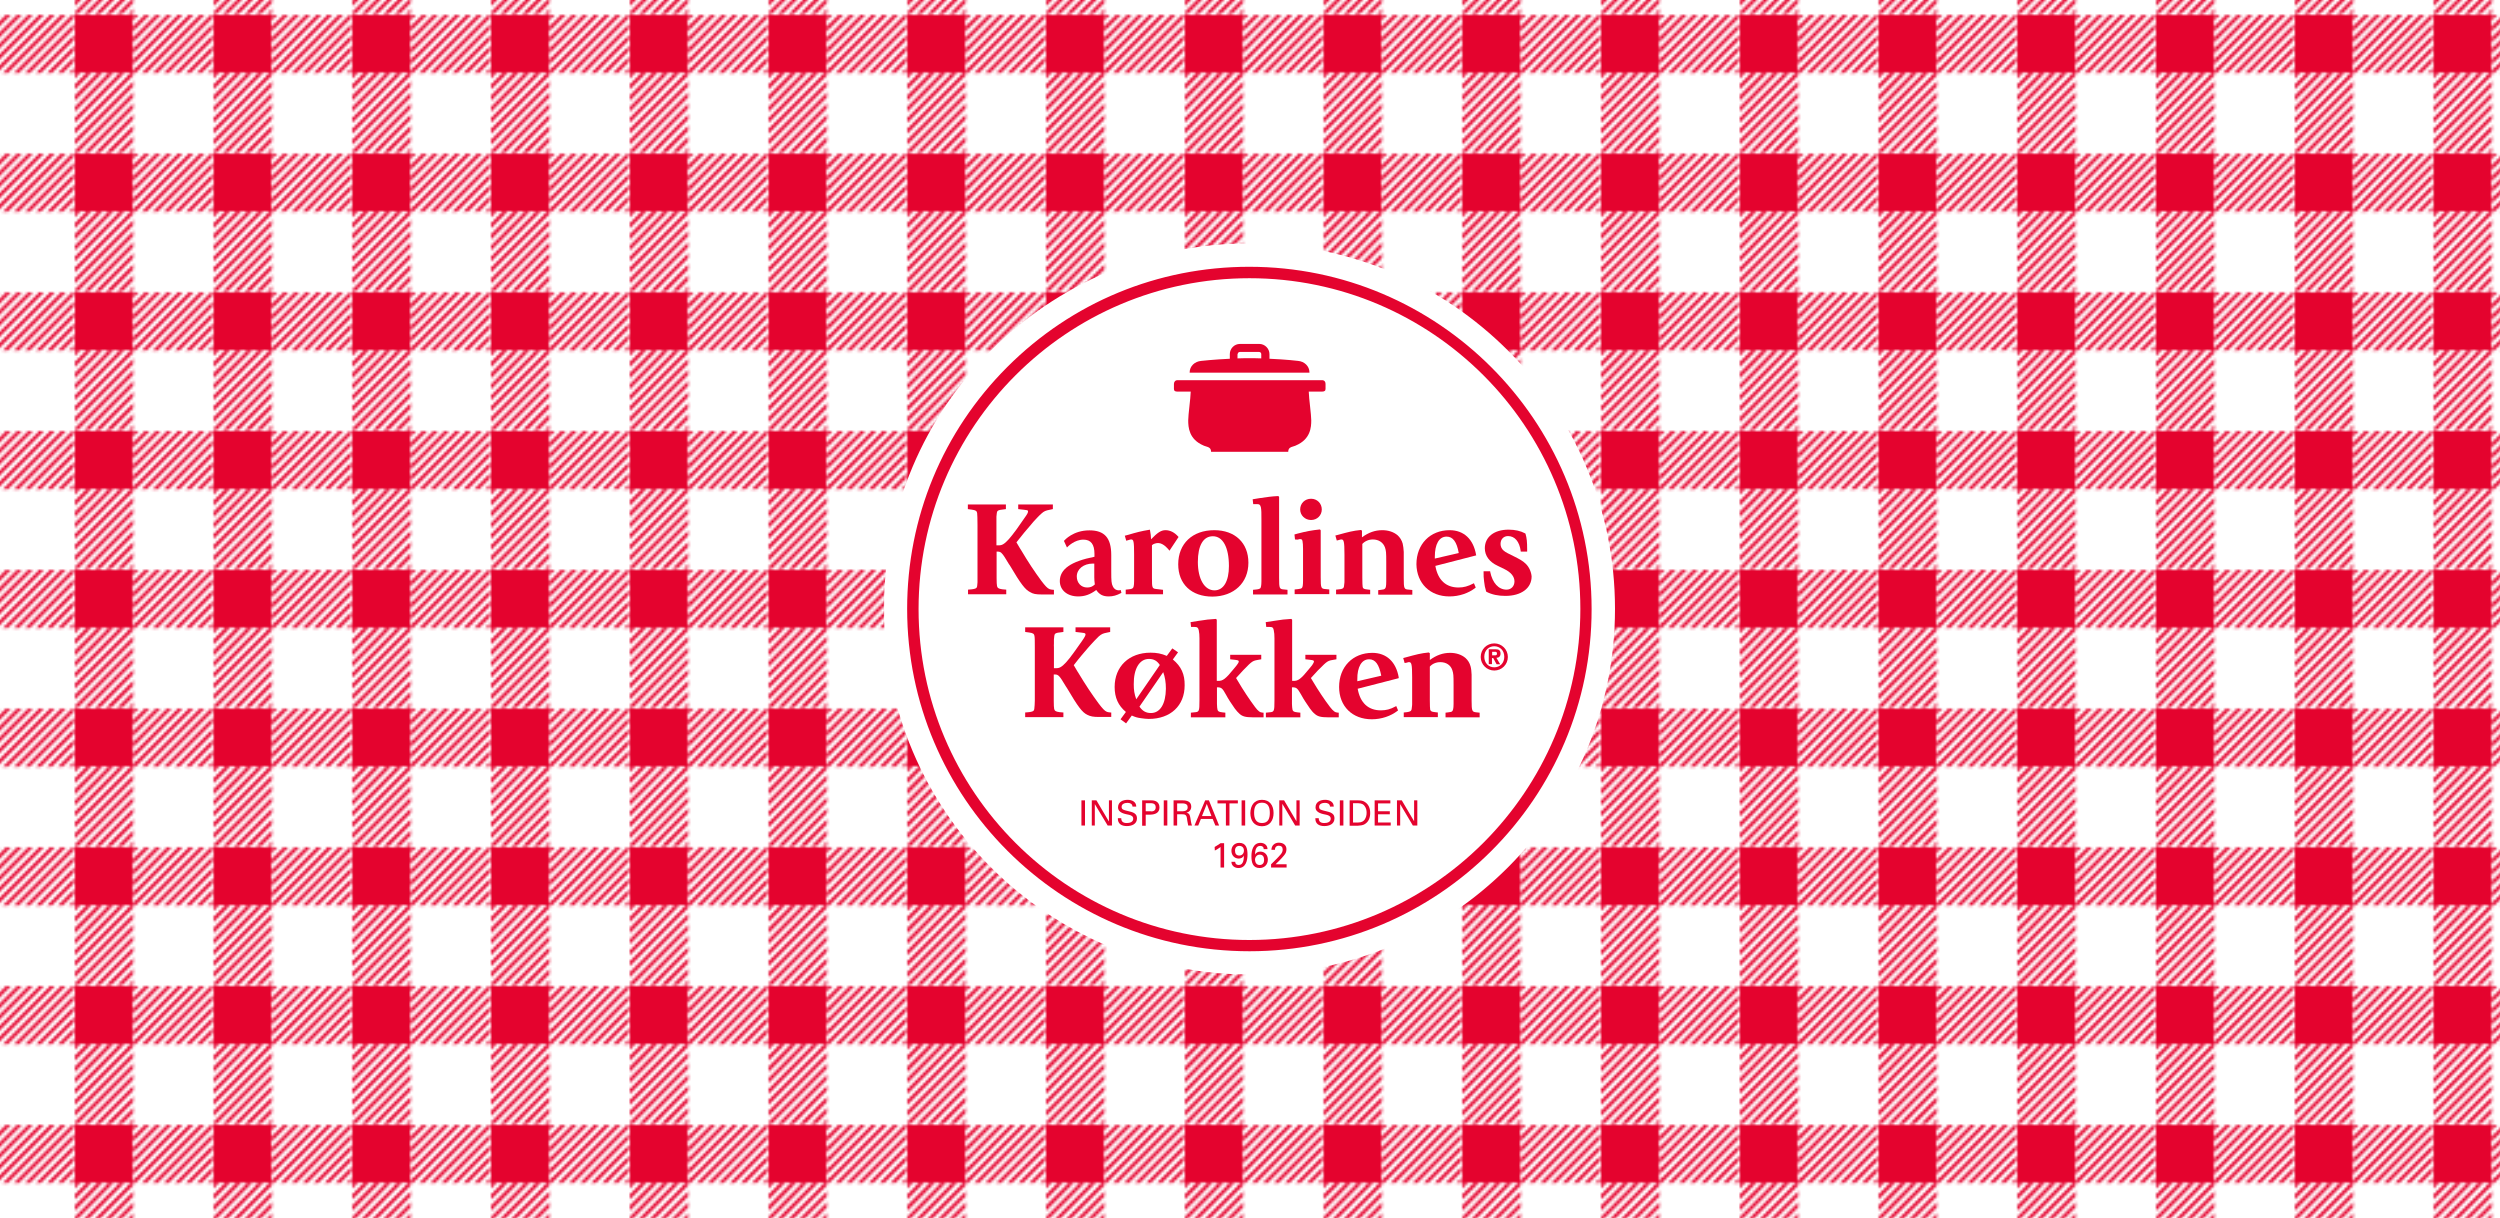<?xml version="1.0" encoding="utf-8"?>
<!-- Generator: Adobe Illustrator 22.1.0, SVG Export Plug-In . SVG Version: 6.00 Build 0)  -->
<svg version="1.1" id="Layer_1" xmlns="http://www.w3.org/2000/svg" xmlns:xlink="http://www.w3.org/1999/xlink" x="0px" y="0px"
	 viewBox="0 0 1400 682" style="enable-background:new 0 0 1400 682;" xml:space="preserve">
<style type="text/css">
	.st0{fill:none;}
	.st1{fill:#E4032E;}
	.st2{fill:#FFFFFF;}
	.st3{fill:url(#SVGID_1_);}
	.st4{clip-path:url(#SVGID_3_);}
	.st5{clip-path:url(#SVGID_5_);fill:#FFFFFF;}
	.st6{clip-path:url(#SVGID_5_);fill:#E4032E;}
</style>
<pattern  width="52.6" height="52.6" patternUnits="userSpaceOnUse" id="New_Pattern_Swatch_2" viewBox="0 -52.6 52.6 52.6" style="overflow:visible;">
	<g>
		<rect x="0" y="-52.6" class="st0" width="52.6" height="52.6"/>
		<rect x="0" y="-52.6" class="st1" width="22.3" height="22.3"/>
		<rect x="22.3" y="-30.4" class="st2" width="30.4" height="30.4"/>
		<g>
			<polygon class="st2" points="52.6,-30.4 52.6,-30.4 52.6,-30.4 			"/>
			<polygon class="st1" points="52.6,-30.4 52.6,-30.4 52.6,-32.5 50.5,-30.4 			"/>
			<polygon class="st1" points="20.2,0 22.3,0 22.3,-2.1 			"/>
			<polygon class="st2" points="50.5,-30.4 52.6,-32.5 52.6,-34.6 48.4,-30.4 			"/>
			<polygon class="st2" points="22.3,-4.2 18.1,0 20.2,0 22.3,-2.1 			"/>
			<polygon class="st1" points="22.3,-6.3 16,0 18.1,0 22.3,-4.2 			"/>
			<polygon class="st1" points="48.4,-30.4 52.6,-34.6 52.6,-36.7 46.3,-30.4 			"/>
			<polygon class="st2" points="22.3,-8.4 13.9,0 16,0 22.3,-6.3 			"/>
			<polygon class="st2" points="46.3,-30.4 52.6,-36.7 52.6,-38.8 44.2,-30.4 			"/>
			<polygon class="st1" points="44.2,-30.4 52.6,-38.8 52.6,-40.9 42.1,-30.4 			"/>
			<polygon class="st1" points="22.3,-10.5 11.7,0 13.9,0 22.3,-8.4 			"/>
			<polygon class="st2" points="22.3,-12.7 9.6,0 11.7,0 22.3,-10.5 			"/>
			<polygon class="st2" points="42.1,-30.4 52.6,-40.9 52.6,-43 40,-30.4 			"/>
			<polygon class="st1" points="22.3,-14.8 7.5,0 9.6,0 22.3,-12.7 			"/>
			<polygon class="st1" points="40,-30.4 52.6,-43 52.6,-45.1 37.9,-30.4 			"/>
			<polygon class="st2" points="22.3,-16.9 5.4,0 7.5,0 22.3,-14.8 			"/>
			<polygon class="st2" points="37.9,-30.4 52.6,-45.1 52.6,-47.2 35.8,-30.4 			"/>
			<polygon class="st1" points="22.3,-19 3.3,0 5.4,0 22.3,-16.9 			"/>
			<polygon class="st1" points="33.7,-30.4 35.8,-30.4 52.6,-47.2 52.6,-49.3 			"/>
			<polygon class="st2" points="31.6,-30.4 33.7,-30.4 52.6,-49.3 52.6,-51.4 			"/>
			<polygon class="st2" points="22.3,-21.1 1.2,0 3.3,0 22.3,-19 			"/>
			<polygon class="st1" points="29.5,-30.4 31.6,-30.4 52.6,-51.4 52.6,-52.6 51.7,-52.6 			"/>
			<polygon class="st1" points="22.3,-21.1 22.3,-23.2 0,-0.9 0,0 1.2,0 			"/>
			<polygon class="st2" points="22.3,-23.2 22.3,-25.3 0,-3 0,-0.9 			"/>
			<polygon class="st2" points="29.5,-30.4 51.7,-52.6 49.6,-52.6 27.4,-30.4 			"/>
			<polygon class="st1" points="27.4,-30.4 49.6,-52.6 47.5,-52.6 25.3,-30.4 			"/>
			<polygon class="st1" points="22.3,-27.4 0,-5.1 0,-3 22.3,-25.3 			"/>
			<polygon class="st2" points="22.3,-29.5 0,-7.2 0,-5.1 22.3,-27.4 			"/>
			<polygon class="st2" points="25.3,-30.4 47.5,-52.6 45.4,-52.6 23.2,-30.4 			"/>
			<polygon class="st1" points="22.3,-30.4 21.1,-30.4 0,-9.3 0,-7.2 22.3,-29.5 			"/>
			<polygon class="st1" points="45.4,-52.6 43.3,-52.6 22.3,-31.6 22.3,-30.4 23.2,-30.4 			"/>
			<polygon class="st2" points="18.9,-30.4 0,-11.4 0,-9.3 21.1,-30.4 			"/>
			<polygon class="st2" points="22.3,-31.6 43.3,-52.6 41.2,-52.6 22.3,-33.7 			"/>
			<polygon class="st1" points="16.8,-30.4 0,-13.5 0,-11.4 18.9,-30.4 			"/>
			<polygon class="st1" points="41.2,-52.6 39.1,-52.6 22.3,-35.8 22.3,-33.7 			"/>
			<polygon class="st2" points="22.3,-35.8 39.1,-52.6 37,-52.6 22.3,-37.9 			"/>
			<polygon class="st2" points="14.7,-30.4 0,-15.6 0,-13.5 16.8,-30.4 			"/>
			<polygon class="st1" points="12.6,-30.4 0,-17.7 0,-15.6 14.7,-30.4 			"/>
			<polygon class="st1" points="22.3,-37.9 37,-52.6 34.9,-52.6 22.3,-40 			"/>
			<polygon class="st2" points="10.5,-30.4 0,-19.8 0,-17.7 12.6,-30.4 			"/>
			<polygon class="st2" points="22.3,-40 34.9,-52.6 32.8,-52.6 22.3,-42.1 			"/>
			<polygon class="st1" points="22.3,-42.1 32.8,-52.6 30.7,-52.6 22.3,-44.2 			"/>
			<polygon class="st1" points="8.4,-30.4 0,-22 0,-19.8 10.5,-30.4 			"/>
			<polygon class="st2" points="6.3,-30.4 0,-24.1 0,-22 8.4,-30.4 			"/>
			<polygon class="st2" points="22.3,-46.3 22.3,-44.2 30.7,-52.6 28.6,-52.6 			"/>
			<polygon class="st1" points="22.3,-46.3 28.6,-52.6 26.5,-52.6 22.3,-48.4 			"/>
			<polygon class="st1" points="4.2,-30.4 0,-26.2 0,-24.1 6.3,-30.4 			"/>
			<polygon class="st2" points="2.1,-30.4 0,-28.3 0,-26.2 4.2,-30.4 			"/>
			<polygon class="st2" points="26.5,-52.6 24.4,-52.6 22.3,-50.5 22.3,-48.4 			"/>
			<polygon class="st1" points="0,-30.4 0,-30.4 0,-28.3 2.1,-30.4 			"/>
			<polygon class="st1" points="22.3,-50.5 24.4,-52.6 22.3,-52.6 22.3,-52.6 			"/>
			<polygon class="st2" points="22.3,-52.6 22.3,-52.6 22.3,-52.6 			"/>
			<polygon class="st2" points="0,-30.4 0,-30.4 0,-30.4 			"/>
			<polygon class="st2" points="22.3,0 22.3,0 22.3,0 			"/>
		</g>
	</g>
</pattern>
<pattern  id="SVGID_1_" xlink:href="#New_Pattern_Swatch_2" patternTransform="matrix(1.466 0 0 1.466 3538.331 3271.651)">
</pattern>
<rect class="st3" width="1400" height="682"/>
<g>
	<g>
		<defs>
			<rect id="SVGID_2_" x="495.1" y="136.4" width="409.3" height="409.3"/>
		</defs>
		<clipPath id="SVGID_3_">
			<use xlink:href="#SVGID_2_"  style="overflow:visible;"/>
		</clipPath>
		<g class="st4">
			<defs>
				<rect id="SVGID_4_" x="333.2" y="82.4" width="732.8" height="518.1"/>
			</defs>
			<clipPath id="SVGID_5_">
				<use xlink:href="#SVGID_4_"  style="overflow:visible;"/>
			</clipPath>
			<path class="st5" d="M904.4,341c0,113-91.6,204.7-204.7,204.7c-113,0-204.7-91.6-204.7-204.7c0-113,91.6-204.7,204.7-204.7
				C812.8,136.4,904.4,228,904.4,341"/>
			<path class="st6" d="M699.7,532.7c-105.7,0-191.7-86-191.7-191.7c0-51.2,19.9-99.3,56.1-135.5c36.2-36.2,84.3-56.1,135.5-56.1
				c105.7,0,191.7,86,191.7,191.7C891.4,446.7,805.4,532.7,699.7,532.7 M699.7,155.8c-102.2,0-185.3,83.1-185.3,185.3
				c0,102.2,83.1,185.3,185.3,185.3C801.9,526.3,885,443.2,885,341C885,238.9,801.9,155.8,699.7,155.8"/>
			<rect x="605.6" y="448.2" class="st6" width="2" height="14.1"/>
			<polygon class="st6" points="622.7,448.2 622.7,462.3 620.3,462.3 613.1,450.3 613.1,450.3 613.1,462.3 611.4,462.3 611.4,448.2 
				614,448.2 620.9,459.9 621,459.9 621,448.2 			"/>
			<path class="st6" d="M627.9,458.2c0,2,1.2,2.7,3.1,2.7c1.6,0,3.6-0.5,3.6-2.4c0-1.4-1.1-1.9-2.3-2.2c-2.3-0.5-6.2-1-6.2-4.2
				c0-3.1,2.8-4.2,5.4-4.2c2.4,0,4.8,1.1,4.8,3.8h-2.1c-0.1-1.6-1.4-2.1-2.8-2.1c-1.4,0-3.3,0.5-3.3,2.2c0,1.6,1.1,1.7,2.4,2.1
				c2.6,0.8,6.2,0.8,6.2,4.4c0,3.2-2.9,4.3-5.7,4.3c-3,0-5.1-1.3-5-4.4H627.9z"/>
			<path class="st6" d="M639.7,448.2h4.7c2.6-0.1,4.9,0.9,4.9,4c0,3-2.4,3.9-5,4h-2.7v6.2h-2V448.2z M644.7,454.4
				c0.2,0,2.5,0.1,2.5-2.3c0-2.4-2.3-2.3-2.5-2.3h-3.1v4.5H644.7z"/>
			<rect x="651.7" y="448.2" class="st6" width="2" height="14.1"/>
			<path class="st6" d="M659.2,455.9v6.4h-2v-14.1h5.1c2.4,0,4.8,0.7,4.8,3.5c0,1.7-1,3-2.7,3.4v0c1.7,0.4,1.9,1.3,2.2,2.9
				c0.2,1.4,0.4,2.9,0.9,4.3h-2.1c-0.2-0.8-0.4-1.8-0.5-2.6c-0.2-1.3-0.2-2.4-0.8-3.1c-0.6-0.6-1.4-0.6-2.1-0.6H659.2z M659.2,454.3
				h3.2c2.2-0.1,2.7-1.1,2.7-2.2c0-1.1-0.5-2.1-2.7-2.2h-3.2V454.3z"/>
			<path class="st6" d="M668.9,462.3l6-14.1h2.1l5.7,14.1h-2.1l-1.5-3.7h-6.6l-1.5,3.7H668.9z M673.1,457h5.3l-2.6-6.8L673.1,457z"
				/>
			<polygon class="st6" points="686.5,449.9 681.8,449.9 681.8,448.2 693.2,448.2 693.2,449.9 688.5,449.9 688.5,462.3 686.5,462.3 
							"/>
			<rect x="695.3" y="448.2" class="st6" width="2" height="14.1"/>
			<path class="st6" d="M706.7,447.9c4.4,0,6.5,3.2,6.5,7.4c0,4.1-2.1,7.4-6.5,7.4c-4.4,0-6.5-3.2-6.5-7.4
				C700.3,451.1,702.3,447.9,706.7,447.9 M706.7,460.9c3.6,0,4.4-2.7,4.4-5.7c0-3-0.8-5.7-4.4-5.7c-3.6,0-4.4,2.7-4.4,5.7
				C702.3,458.2,703.2,460.9,706.7,460.9"/>
			<polygon class="st6" points="727.8,448.2 727.8,462.3 725.3,462.3 718.2,450.3 718.1,450.3 718.1,462.3 716.4,462.3 716.4,448.2 
				719.1,448.2 726,459.9 726,459.9 726,448.2 			"/>
			<path class="st6" d="M738.5,458.2c0,2,1.2,2.7,3.1,2.7c1.6,0,3.6-0.5,3.6-2.4c0-1.4-1.1-1.9-2.3-2.2c-2.3-0.5-6.2-1-6.2-4.2
				c0-3.1,2.8-4.2,5.4-4.2c2.4,0,4.8,1.1,4.8,3.8h-2.1c-0.1-1.6-1.4-2.1-2.8-2.1c-1.4,0-3.3,0.5-3.3,2.2c0,1.6,1.1,1.7,2.4,2.1
				c2.6,0.8,6.2,0.8,6.2,4.4c0,3.2-2.9,4.3-5.7,4.3c-3,0-5.1-1.3-5-4.4H738.5z"/>
			<rect x="750.3" y="448.2" class="st6" width="2" height="14.1"/>
			<path class="st6" d="M755.8,448.2h4.7c1.3,0,2.7,0.1,3.8,0.9c2.1,1.3,3,3.5,3,6.2c0,2.7-0.9,4.9-3,6.2c-1.1,0.7-2.5,0.8-3.8,0.9
				h-4.7V448.2z M757.7,460.6h2.9c2,0,3-0.8,3.6-1.6c0.8-1.2,1.1-2.5,1.1-3.8c0-1.3-0.2-2.6-1.1-3.8c-0.5-0.8-1.6-1.6-3.6-1.6h-2.9
				V460.6z"/>
			<polygon class="st6" points="769.8,462.3 769.8,448.2 778.6,448.2 778.6,449.9 771.7,449.9 771.7,454.3 778.3,454.3 778.3,456 
				771.7,456 771.7,460.6 778.8,460.6 778.8,462.3 			"/>
			<polygon class="st6" points="793.7,448.2 793.7,462.3 791.2,462.3 784.1,450.3 784.1,450.3 784.1,462.3 782.3,462.3 782.3,448.2 
				785,448.2 791.9,459.9 791.9,459.9 791.9,448.2 			"/>
			<path class="st6" d="M685.5,485.8h-2v-11.5c-1,0.7-2,1.5-3.2,2l-0.1-2c0.5-0.3,2.5-1.5,3.3-2.1h2V485.8z"/>
			<path class="st6" d="M698.6,478.6c0,3.4-1,7.5-5.1,7.5c-2.1,0-3.9-1.3-3.9-3.5h2.1c0,1.2,0.8,1.8,2,1.8c2.7,0,2.8-3.2,2.9-5.4
				l0,0c-0.5,1.3-1.7,1.8-3,1.8c-2.4-0.1-3.9-1.8-4-4.2c-0.1-2.6,1.7-4.6,4.4-4.6C697.9,472,698.6,475.2,698.6,478.6 M694,473.7
				c-1.5,0-2.4,1-2.4,2.6c0,1.7,0.7,2.8,2.4,2.8c1.6,0,2.6-1.2,2.6-2.8C696.6,474.8,695.7,473.7,694,473.7"/>
			<path class="st6" d="M700.8,479.5c0-3.4,1-7.5,5.1-7.5c2.1,0,3.9,1.3,3.9,3.5h-2.1c0-1.2-0.8-1.8-2-1.8c-2.7,0-2.8,3.2-2.9,4.9
				l0,0c0.6-1.1,1.6-1.7,3-1.7c2.6,0,4.2,2,4.2,4.5c0,2.7-1.9,4.7-4.6,4.7C701.5,486.1,700.8,482.9,700.8,479.5 M705.4,484.4
				c1.7,0,2.5-1.2,2.5-2.8c0-1.7-0.6-3-2.5-3c-1.6,0-2.6,1.4-2.6,2.9C702.9,483.1,703.7,484.4,705.4,484.4"/>
			<path class="st6" d="M720.4,485.8h-8.6v-1.8c1.9-1.9,3.9-3.7,5.6-5.8c0.6-0.8,0.9-1.5,0.9-2.5c0-1.4-0.8-2.1-2.2-2.1
				c-1.4,0-2.2,1-2.1,2.3H712c0-2.4,1.8-4,4.1-4c2.6,0,4.3,1.4,4.3,3.6c0,1.6-0.4,2.4-1.4,3.6c-1.2,1.5-3.5,3.8-4.7,4.9v0h6.2V485.8
				z"/>
			<path class="st6" d="M726.9,202.1c0,0-6.5-0.8-16-1.2v-2.6c0-3.1-2.6-5.7-5.7-5.7h-10.8c-3.2,0-5.7,2.6-5.7,5.7v2.6c0,0,0,0,0,0
				c-8.8,0.4-16,1.2-16,1.2c-3.6,0.3-6.5,2.9-6.5,6.5v0.1h67.1v-0.1C733.3,205,730.4,202.4,726.9,202.1 M693.1,198.3
				c0-0.7,0.6-1.2,1.2-1.2h10.8c0.7,0,1.2,0.5,1.2,1.2v2.4c-2.1-0.1-4.3-0.1-6.6-0.1c-2.2,0-4.5,0-6.7,0.1V198.3z"/>
			<path class="st6" d="M726.6,302.2l0.8-0.2c0.2-0.1,0.4-0.1,0.6-0.1c0.9,0,1.2,0.2,1.4,1.1c0.2,1,0.3,2.3,0.3,4.4v17.9
				c0,2.2-0.2,3.5-0.6,3.9c-0.3,0.4-1.1,0.6-2.2,0.7l-1.9,0.2v2.6h19.4v-2.6l-1.9-0.2c-2.7-0.2-2.9-0.4-2.9-6.6v-26.3l-0.4-0.5
				l-0.2,0c-4.5,0.5-7.3,1-12.3,2.3l-1.8,0.5l0.3,2.8L726.6,302.2z"/>
			<path class="st6" d="M734.2,291.2c3.4,0,6-2.6,6-5.9c0-3.4-2.6-6-6-6c-3.5,0-6.1,2.6-6.1,6C728.1,288.6,730.8,291.2,734.2,291.2"
				/>
			<path class="st6" d="M699.1,315.1c0-11.1-7.5-18.2-19.1-18.2c-12.2,0-20.2,7.5-20.2,19.1c0,11.1,7.4,18.1,19.2,18.1
				C691,334,699.1,326.4,699.1,315.1 M679.2,300.3c5.6,0,9,6.2,9,16.7c0,8.5-3,13.6-8.1,13.6c-5.6,0-9.3-6.4-9.3-15.9
				C670.8,305.5,673.8,300.3,679.2,300.3"/>
			<path class="st6" d="M632.1,302.4l0.7-0.2c0.3-0.1,0.5-0.1,0.7-0.1c1.3,0,1.6,1,1.6,8.4v14.9c0,2.8-0.4,3.7-0.7,3.9
				c-0.2,0.2-0.7,0.6-2.2,0.7l-1.8,0.2v2.6h20.9v-2.5l-3.3-0.4c-2.8-0.3-2.9-0.3-2.9-6.4v-18.2c0.8-0.8,2.4-1.2,3.5-1.2
				c3.1,0,6,3.9,6,3.9l0.3,0.4l5.1-7.7l-0.2-0.2c-2-2.3-4.5-3.6-7.1-3.6c-2.6,0-4.6,1.5-8.1,5.1c-0.1-1.9-0.2-3.1-0.6-5.1l-0.1-0.3
				l-0.4,0.1c-4.3,0.7-7,1.4-11.7,2.8l-1.9,0.5l0.8,2.8L632.1,302.4z"/>
			<path class="st6" d="M854.4,315.7c-1.6-1.6-3.5-2.6-6.9-4.3c-1.1-0.5-1.9-0.9-2.6-1.3l-0.6-0.3c-0.9-0.4-1.7-1-2.3-1.5
				c-1.1-0.9-1.7-2.3-1.7-3.7c0-2.6,1.7-4.4,4.2-4.4c3.8,0,6.4,3.1,7.1,8.4l0,0.3h3.6v-1.3c0-4-0.2-6.3-0.9-8.6l-0.1-0.2l-0.1-0.1
				c-2.6-1.4-5.7-2.1-9.3-2.1c-8.1,0-13.3,4.1-13.3,10.4c0,4.2,2.5,7.7,7.3,9.9l3.7,1.8c3.7,1.8,5.6,4.2,5.6,6.9
				c0,2.7-1.9,4.6-4.4,4.6c-4.5,0-7.9-3.7-9.2-10l0-0.3h-3.7v0.5c0,2.2,0,3,0.3,5.2c0.3,2.3,0.4,3.2,1.1,5.5l0.1,0.2l0.1,0.1
				c3.1,1.6,6.6,2.3,10.6,2.3c8.9,0,14.7-4.3,14.7-10.9C857.5,320.3,856.3,317.5,854.4,315.7"/>
			<path class="st6" d="M702.8,395.9c-3-4-6.6-9.4-9.7-14.7l-0.9-1.5c3-3.3,4.8-5.3,7.2-7.6c1.5-1.4,2.4-2,3.7-2.3
				c0.1,0,0.3-0.1,0.5-0.1c0.3-0.1,0.6-0.1,1-0.2l1.7-0.3v-2.5h-17.4v2.5l2.7,0.3c2.1,0.2,2.1,0.6,2.1,0.9c0,0.5-0.4,1.2-1.1,2.1
				c-1.1,1.3-2.7,3.4-4.7,5.6c-1.6,1.7-2.7,2.6-4,3c-0.7,0.2-1.1,0.2-2.5,0.2v-34.2l-0.4-0.5l-0.2,0c-3.6,0.2-5.3,0.4-9.7,1.1
				l-4.4,0.7l0.3,2.7h2c1.5,0,1.9,0.3,2.3,1.8c0.3,1.4,0.4,2.8,0.4,4.6v34.8c0,6.2-0.2,6.4-2.9,6.6l-1.9,0.2v2.6h19.3v-2.6l-1.8-0.2
				c-2-0.2-2.4-0.7-2.6-1.5c-0.1-0.5-0.3-1.6-0.3-3.2v-9.3h0.1c2.4,0,2.9,0.4,5,4.2c1.1,2.1,3.1,5.2,4.9,7.7
				c0.9,1.2,1.8,2.2,2.6,2.9c1.6,1.5,3.5,2,7.4,2h6.1v-2.6l-0.4,0C705.6,399,704.6,398.3,702.8,395.9"/>
			<path class="st6" d="M811.7,334c5.4,0,10.7-1.8,14.5-4.8l0.2-0.2l-1-2.4l-0.4,0.2c-2.9,1.5-5.3,2.2-8.2,2.2
				c-7.1,0-11.6-4.2-13-12.1l22.9-5.9l-0.1-0.3c-1.5-8.8-6.9-13.8-14.8-13.8c-10.9,0-18.6,7.8-18.6,19.1
				C793.4,326.7,800.8,334,811.7,334 M810.1,300.5c3.5,0,5.7,2.9,6.8,9.2l-13.4,3.1c0-0.4,0-0.7,0-1
				C803.5,304.7,805.9,300.5,810.1,300.5"/>
			<path class="st6" d="M749.8,302.4l0.7-0.2c0.2-0.1,0.5-0.1,0.7-0.1c1.3,0,1.7,1,1.7,8.4v14.9c0,0.4,0,1-0.1,1.5
				c-0.1,1.4-0.2,2-0.6,2.4c-0.2,0.2-0.7,0.6-2.2,0.7l-1.8,0.2v2.6h19.1v-2.5l-1.6-0.2c-2.1-0.2-2.4-0.6-2.6-1.4
				c-0.1-0.8-0.2-2-0.2-5.2v-18.9c1.5-1.6,3.6-2.5,5.9-2.5c3.3,0,5.8,1.7,6.8,4.5c0.6,1.9,0.7,2.6,0.7,8.3v10.7c0,2.8-0.3,3.7-0.7,4
				c-0.3,0.4-1,0.6-2.2,0.7l-1.6,0.2v2.5h19.1v-2.6l-1.9-0.2c-2.7-0.2-2.9-0.4-2.9-6.6l0-14.5c-0.1-1.9-0.3-3.4-0.6-4.7
				c-0.5-1.8-1.5-3.4-2.8-4.6c-2.2-1.9-5.3-2.9-8.6-2.9c-4.1,0-7.7,1.3-11.4,4v-3.7l-0.5-0.4l-0.2,0c-4.2,0.4-7.2,1.2-12.3,2.6
				l-1.9,0.5l0.8,2.8L749.8,302.4z"/>
			<path class="st6" d="M703.8,282.3c1.5,0,1.9,0.3,2.3,1.8c0.3,1.6,0.3,3.1,0.3,7.2v34.2c0,2.3-0.3,3.6-0.6,3.9
				c-0.3,0.3-1.1,0.6-2.2,0.7l-1.9,0.2v2.6h19.3v-2.6l-1.9-0.2c-2.6-0.2-2.8-0.4-2.8-6.6v-45.2l-0.4-0.5h-0.2
				c-3.9,0.2-5.7,0.5-10.6,1.2l-3.6,0.6l0.3,2.7H703.8z"/>
			<path class="st6" d="M656.8,369.3l2.9-4l-3.2-2.2l-3.1,4.2c-3-1.3-5.7-1.8-9.1-1.8c-12,0-20.1,7.7-20.1,19.2c0,6,2,10.4,6.3,14
				l-3,4.1l3.1,2.3l3.2-4.4c2,0.9,3,1.2,5.2,1.5c1.5,0.2,2.9,0.4,4.3,0.4c12.2,0,20.1-7.4,20.1-18.8
				C663.5,377.6,661.5,373.2,656.8,369.3 M643.4,369c2.7,0,4.5,1,6.1,3.4l-13.2,19.2c-1.1-3.1-1.4-5.2-1.4-8.4
				C634.8,374.5,638.1,369,643.4,369 M644.5,399.3c-2.7,0-4.7-1.1-6.4-3.6l13.3-19.3c1,2.7,1.5,5.7,1.5,9.3
				C652.8,394.2,649.7,399.3,644.5,399.3"/>
			<path class="st6" d="M783.3,379.4c-1.5-8.8-6.9-13.8-14.8-13.8c-10.9,0-18.6,7.8-18.6,19.1c0,10.8,7.4,18.1,18.3,18.1
				c5.4,0,10.7-1.8,14.5-4.8l0.2-0.2l-1-2.4l-0.4,0.2c-2.9,1.6-5.3,2.2-8.2,2.2c-7.1,0-11.6-4.2-13-12.1l22.9-5.9L783.3,379.4z
				 M766.7,369.2c3.5,0,5.6,2.9,6.8,9.2l-13.4,3.1c0-0.4,0-0.8,0-1C760,373.5,762.5,369.2,766.7,369.2"/>
			<path class="st6" d="M593.5,325.4c0,5.1,4.2,8.6,10.3,8.6c3.6,0,6.6-1,10.1-3.6c1.8,2.6,3.8,3.6,7,3.6c2.4,0,4.5-0.6,6.9-1.9
				l0.2-0.1l-0.4-1.6l-0.4,0.1c-0.3,0.1-0.6,0.1-0.7,0.1c-1.4,0-2.7-0.8-3.3-2.2c-0.8-1.6-0.9-3.1-0.9-8.4v-9.2
				c0-9.6-3.8-13.8-12.2-13.8c-9.2,0-13.9,5.5-14.1,5.7l-0.2,0.2l1.7,3.7l0.4-0.4c0,0,3.8-4,8.8-4c4.2,0,6.2,2.6,6.2,8v1.6
				C599.6,314.4,593.5,318.8,593.5,325.4 M613.1,327.3c-1.4,1.3-2.6,1.7-4.3,1.7c-3.4,0-5.8-2.6-5.8-6.2c0-4.1,3.8-7.2,9-7.2h0.8
				v7.7C612.8,324.3,612.9,325.9,613.1,327.3"/>
			<path class="st6" d="M744.8,395.9c-3-3.9-6.6-9.3-9.8-14.7l-0.9-1.5c2.9-3.3,4.9-5.3,7.3-7.6c1.5-1.4,2.4-2,3.7-2.3
				c0.1,0,0.3-0.1,0.5-0.1c0.3-0.1,0.6-0.1,1.1-0.2l1.7-0.3v-2.5h-17.4v2.5l2.7,0.3c2.1,0.2,2.1,0.6,2.1,0.9c0,0.5-0.4,1.2-1,2.1
				c-0.8,1-2.5,3.1-4.7,5.6c-1.6,1.7-2.7,2.6-4,3c-0.7,0.2-1.1,0.2-2.5,0.2v-34.2l-0.4-0.5l-0.2,0c-3.6,0.2-5.2,0.4-9.6,1.1
				l-4.6,0.7l0.3,2.7h2c1.5,0,1.9,0.3,2.2,1.8c0.3,1.3,0.4,2.7,0.4,4.6v34.8c0,6.2-0.2,6.4-2.9,6.6l-1.9,0.2v2.6h19.3v-2.6l-1.8-0.2
				c-2-0.2-2.4-0.7-2.6-1.5c-0.1-0.7-0.3-1.8-0.3-3.2v-9.3h0.1c2.5,0,2.9,0.4,5.1,4.2c1.2,2.3,3.3,5.4,4.9,7.7
				c0.9,1.2,1.7,2.2,2.6,2.9c1.6,1.5,3.5,2,7.4,2h6.1v-2.6l-0.4,0C747.6,399,746.7,398.3,744.8,395.9"/>
			<path class="st6" d="M824.1,392.3v-14.5c-0.1-1.8-0.2-3.3-0.6-4.7c-0.5-1.9-1.5-3.4-2.8-4.6c-2.2-1.9-5.3-2.9-8.6-2.9
				c-4.1,0-7.7,1.3-11.4,4v-3.8l-0.6-0.4l-0.1,0c-4.2,0.4-7.2,1.2-12.3,2.6l-1.9,0.5l0.8,2.8l1.1-0.2l0.7-0.2
				c0.3-0.1,0.5-0.1,0.7-0.1c1.3,0,1.7,1.1,1.7,8.4v14.9c0,0.4,0,1-0.1,1.5c-0.1,1.4-0.2,2-0.6,2.4c-0.2,0.3-0.8,0.6-2.2,0.8
				l-1.8,0.2v2.6h19.1v-2.6l-1.6-0.2c-2.1-0.2-2.4-0.6-2.7-1.4c-0.1-0.9-0.2-2.1-0.2-5.2v-18.9c1.4-1.6,3.5-2.5,5.9-2.5
				c3.3,0,5.8,1.7,6.7,4.5c0.6,1.9,0.7,2.7,0.7,8.2v10.7c0,2.8-0.4,3.7-0.7,4c-0.3,0.4-0.9,0.6-2.2,0.7l-1.6,0.2v2.6h19.1v-2.6
				l-1.9-0.2C824.4,398.6,824.1,398.4,824.1,392.3"/>
			<path class="st6" d="M583.4,332.9h6.8v-2.6l-0.3,0c-1.2-0.1-1.6-0.2-2.2-0.4c-1.2-0.5-2.4-1.8-4.6-4.7c-3.7-5-7.3-10.4-11.2-17
				c-0.2-0.3-0.4-0.7-0.7-1.1c-0.5-0.9-1.2-2-2-3.4c3.8-4.8,5.6-7,8-9.7l1.5-1.8c1.4-1.5,2.9-3.2,4.5-4.6c1.5-1.4,2.5-1.7,4.5-2.1
				l1.9-0.4v-2.6h-19.4v2.6l3.5,0.4c1.5,0.2,1.6,0.2,1.8,0.4c0.2,0.2,0.2,0.3,0.2,0.5c0,0.7-0.4,1.5-2,3.7l-4.4,6.3
				c-3.6,4.9-5.8,7.4-7.6,8.4c-0.9,0.5-1.5,0.6-2.9,0.6h-0.8v-11.4c0-0.2,0-0.3,0-0.5c0-0.5,0-1.1,0-1.9c0-0.5,0-0.9,0-1.3
				c0-0.4,0-0.7,0-1c0.1-1.8,0.3-2.7,0.6-3.1c0.4-0.4,1.2-0.7,2.5-0.8l2.2-0.3v-2.6H542v2.6l2.2,0.3c2.3,0.3,2.8,0.8,3,1.9
				c0.1,0.9,0.2,3.2,0.2,6.6v27.5c0,0.7,0,1.3,0,2.1c0,0.8,0,1.7,0,2.6c-0.1,1.9-0.2,2.7-0.6,3.1c-0.3,0.3-0.9,0.6-2.5,0.8l-2.2,0.2
				v2.6h21.4v-2.6l-2.2-0.2c-2.3-0.3-2.7-0.8-3-1.9l0-0.3c-0.1-0.7-0.2-1.2-0.2-4v-14.9h0.7c1,0,1.7,0.3,2.4,1.2
				c0.9,1,1.4,1.8,3.8,5.8l0.5,0.7c6.2,10.5,8.6,13.6,11.4,15C578.5,332.6,580.1,332.9,583.4,332.9"/>
			<path class="st6" d="M619.8,398.6c-1.2-0.5-2.4-1.8-4.6-4.7c-3.7-5-7.3-10.4-11.2-16.9c-0.2-0.3-0.4-0.7-0.7-1.1
				c-0.5-0.9-1.2-2.1-2-3.4c3.7-4.8,5.6-6.9,7.9-9.6l1.6-1.8c1.3-1.5,2.9-3.1,4.5-4.7c1.6-1.4,2.5-1.7,4.5-2.1l1.9-0.4v-2.6h-19.4
				v2.6l3.5,0.4c1.5,0.2,1.5,0.2,1.8,0.4c0.2,0.2,0.3,0.3,0.3,0.5c0,0.7-0.4,1.5-2,3.8l-4.4,6.2c-3.6,5-5.8,7.4-7.6,8.4
				c-0.9,0.5-1.5,0.6-2.9,0.6h-0.8v-11.4c0-0.2,0-0.3,0-0.5c0-0.5-0.1-1.1,0-1.9c0-0.5,0-0.9,0-1.3c0-0.4,0-0.7,0-1
				c0.1-1.8,0.3-2.7,0.6-3.1c0.4-0.4,1.2-0.7,2.5-0.8l2.2-0.3v-2.6h-21.4v2.6l2.2,0.3c2.3,0.3,2.8,0.8,3,1.9
				c0.2,0.9,0.2,3.2,0.2,6.6v27.5c0,0.7,0,1.3,0,2.1c0,0.8-0.1,1.7-0.1,2.6c-0.1,1.9-0.2,2.7-0.6,3.1c-0.3,0.3-0.9,0.6-2.5,0.8
				l-2.2,0.2v2.6h21.4V399l-2.2-0.2c-2.3-0.3-2.7-0.8-3-1.9l0-0.3c-0.1-0.7-0.2-1.2-0.2-4v-14.9h0.7c1,0,1.7,0.3,2.4,1.1
				c0.9,1,1.4,1.8,3.7,5.6l0.6,0.9c6.2,10.5,8.5,13.6,11.4,15c1.8,0.9,3.3,1.2,6.6,1.2h6.8V399l-0.3,0
				C620.8,398.9,620.3,398.8,619.8,398.6"/>
			<path class="st6" d="M836.8,360.3c4.2,0,7.6,3.4,7.6,7.6c0,4.2-3.4,7.6-7.6,7.6c-4.2,0-7.6-3.4-7.6-7.6
				C829.2,363.6,832.6,360.3,836.8,360.3 M836.8,361.9c-3.1,0-5.6,2.3-5.6,5.9s2.5,5.9,5.6,5.9c3.1,0,5.6-2.3,5.6-5.9
				S839.9,361.9,836.8,361.9 M835.5,371.9h-1.8v-8.3h4.1c1.6,0,2.5,0.7,2.5,2.4c0,1.6-0.9,2.3-2.3,2.4l2.1,3.6h-2l-1.9-3.5h-0.7
				V371.9z M835.6,367h1.6c0.7,0,1.1-0.2,1.1-1c0-0.9-0.5-1-1.1-1h-1.6V367z"/>
			<path class="st6" d="M674.2,249.6c0,0,1.2,0.4,1.8,0.6c0.6,0.2,2.2,0.6,2.2,2.8h43.2c0-2.2,1.6-2.6,2.2-2.8
				c0.6-0.2,1.8-0.6,1.8-0.6l0.2-0.1c8.4-3.5,8.7-10.4,8.7-14.1c0-3.3-1.3-12.1-1.4-16.1c0.1,0,0.3,0,0.4,0h7c1.3,0,2-0.4,2-1.5
				v-2.8c0-1.2-0.6-2.1-2-2.1h-80.9c-1.3,0-2,1-2,2.1v2.8c0,1.1,0.6,1.5,2,1.5h7c0.1,0,0.2,0,0.4,0c-0.1,4-1.4,12.9-1.4,16.1
				c0,3.7,0.3,10.6,8.6,14.1L674.2,249.6z"/>
		</g>
	</g>
</g>
</svg>
